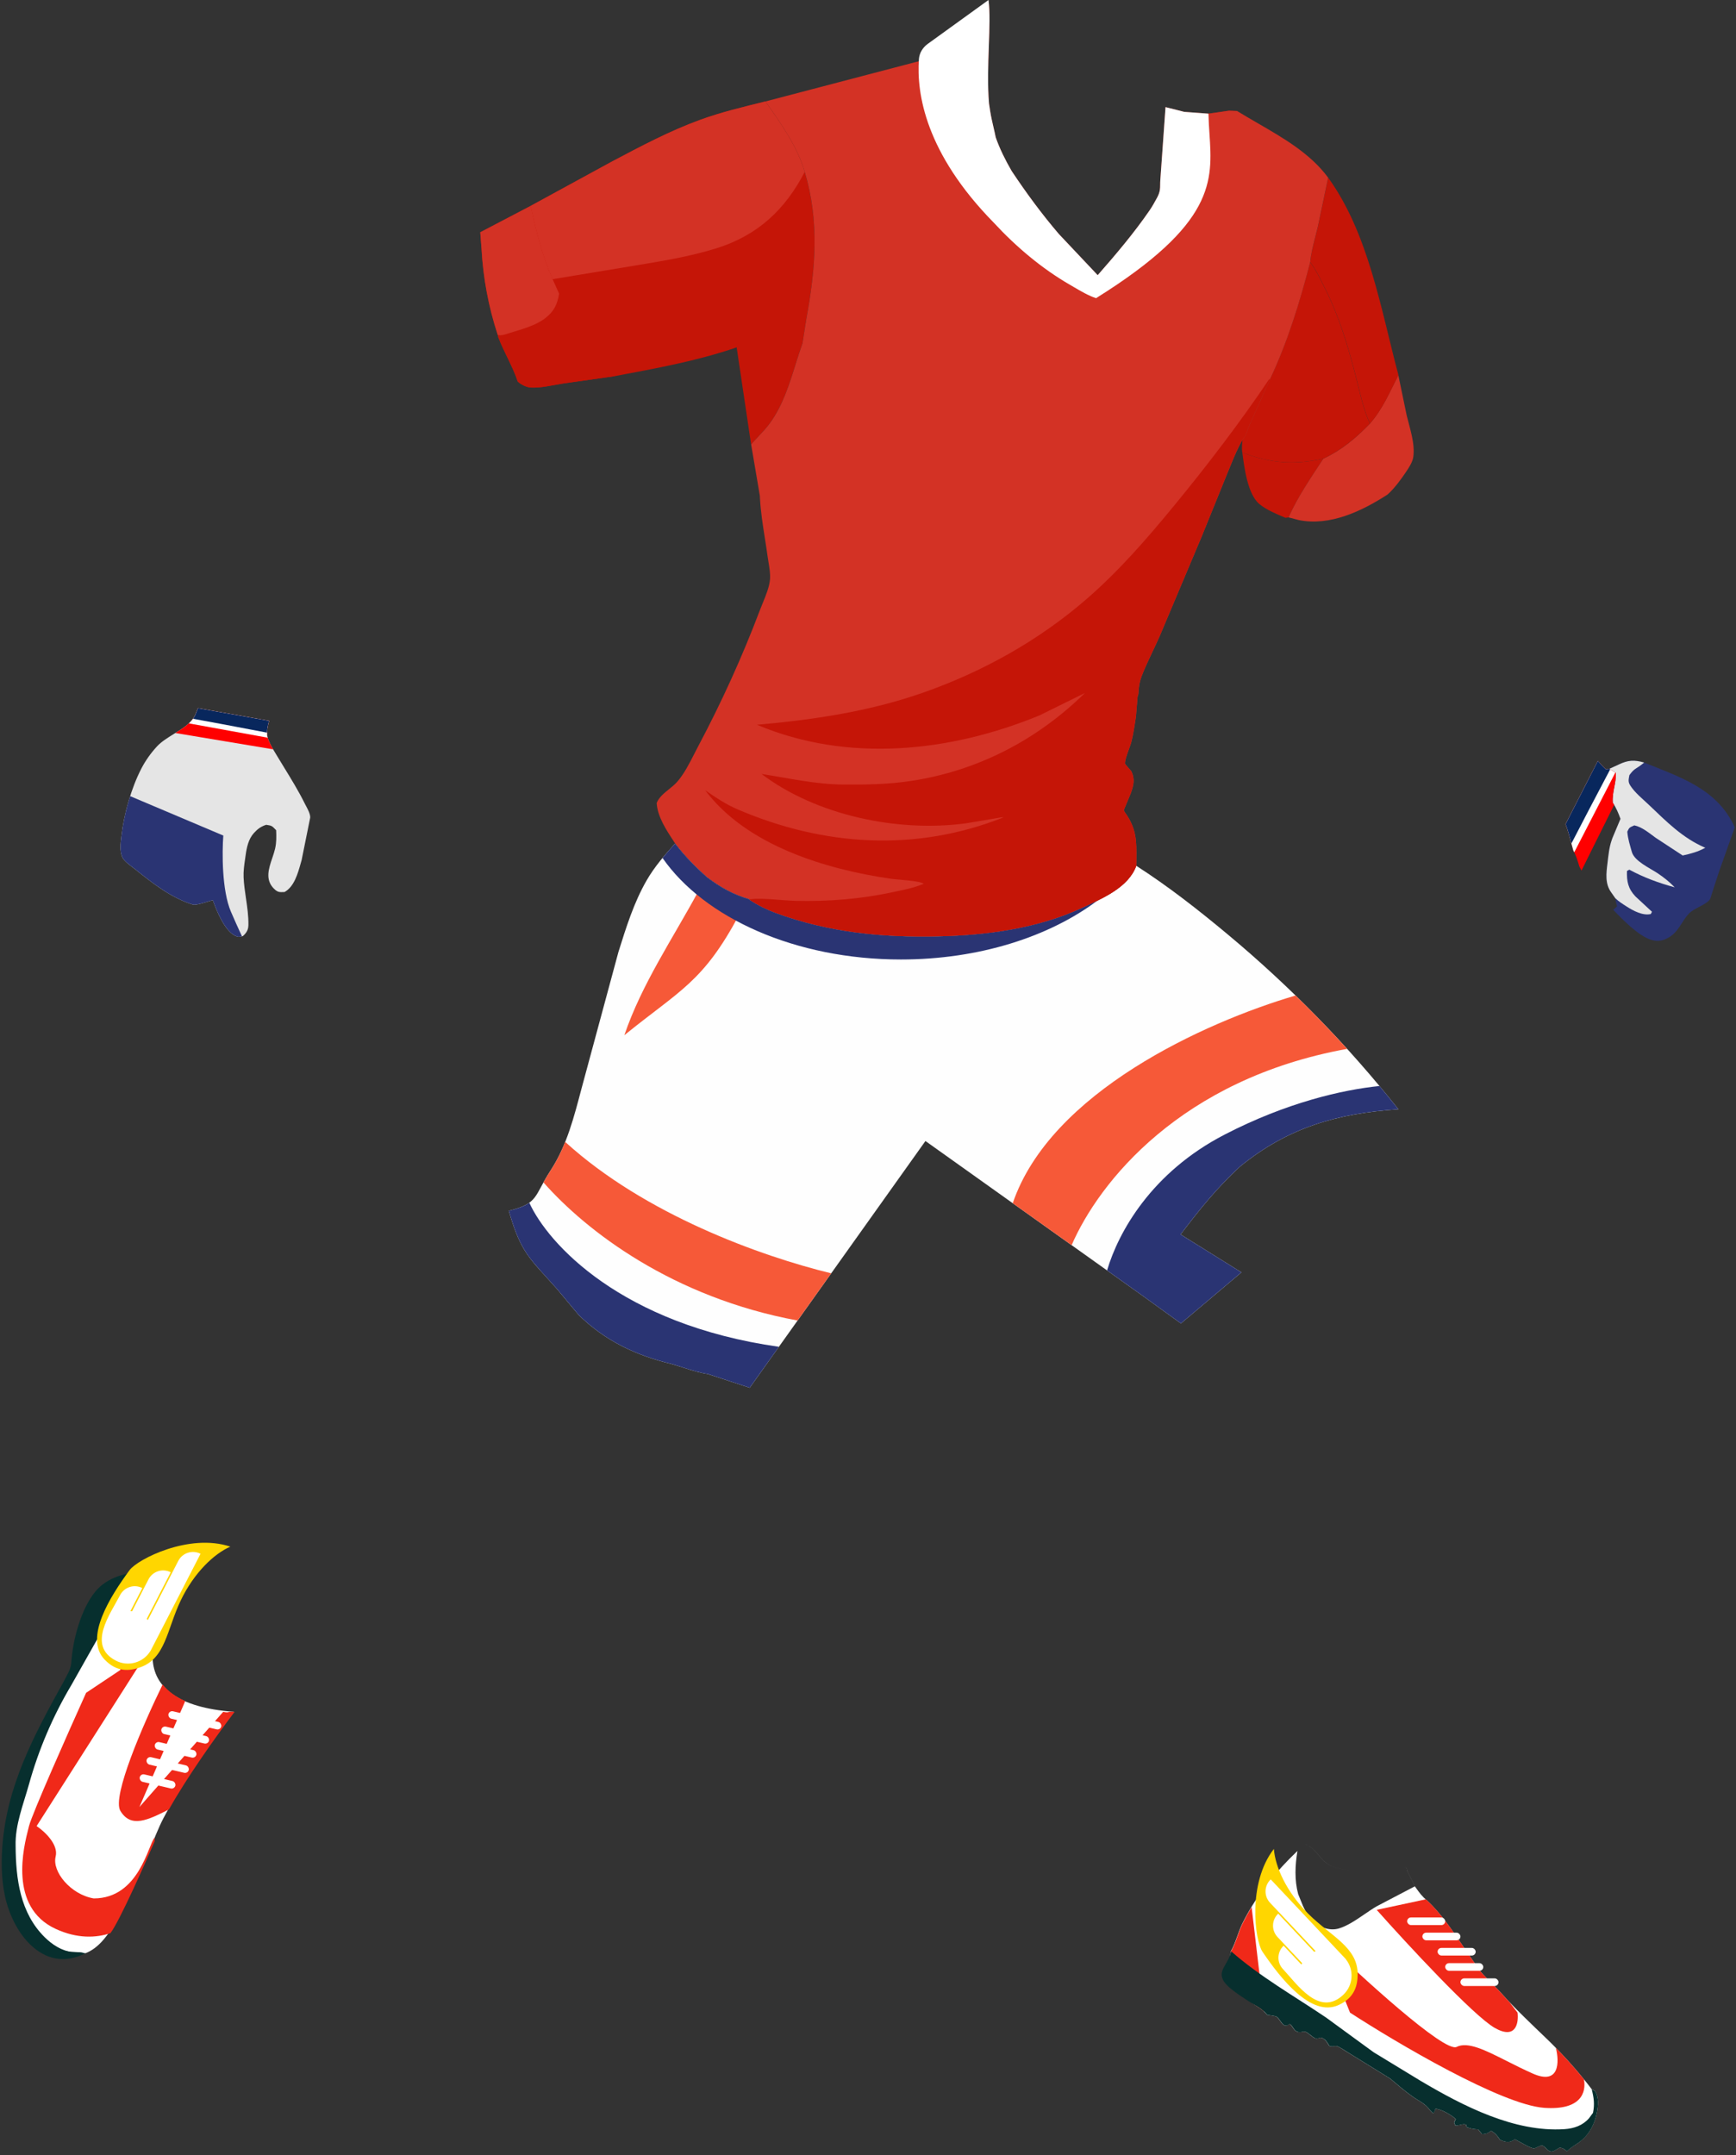 <svg viewBox="0 0 228 283" fill="none" xmlns="http://www.w3.org/2000/svg">
  <rect x="0" y="0" width="228" height="283" fill="#333333" stroke="none"/>
  <path d="M163.164 59.427C166.866 60.832 169.926 61.105 173.815 60.226C172.249 62.625 170.385 65.322 169.249 67.945L168.826 67.998C167.674 67.512 166.398 67 165.419 66.206C163.855 64.937 163.408 61.347 163.164 59.427Z" fill="#C51507"/>
  <path d="M183.651 49.261L184.751 54.557C185.16 56.25 185.87 58.263 185.614 60.025C185.517 60.689 185.045 61.403 184.674 61.957C184 62.964 183.136 64.14 182.23 64.946C178.882 67.108 174.68 69.129 170.577 68.295L169.242 67.945C170.378 65.323 172.242 62.626 173.808 60.226C176.215 59.099 178.083 57.525 179.914 55.625C181.629 53.657 182.472 51.54 183.651 49.261Z" fill="#D33225"/>
  <path d="M174.441 23.332C179.767 30.715 181.357 40.635 183.667 49.261C182.488 51.54 181.645 53.657 179.93 55.625C179.053 53.753 178.562 51.317 178.042 49.301C177.019 45.334 175.867 41.522 174.018 37.85C173.429 36.68 172.878 35.466 172.078 34.423C172.221 32.89 172.75 31.246 173.093 29.738L174.441 23.332Z" fill="#C51507"/>
  <path d="M172.062 34.423C172.862 35.466 173.414 36.68 174.003 37.85C175.852 41.522 177.003 45.334 178.026 49.301C178.546 51.317 179.038 53.753 179.914 55.625C178.083 57.525 176.215 59.099 173.808 60.226C169.92 61.105 166.859 60.832 163.158 59.427C163.063 58.852 163.133 58.312 163.189 57.738C163.607 57.327 163.816 56.465 164.061 55.919L166.747 49.893C169.081 44.96 170.706 39.701 172.062 34.423Z" fill="#C51507"/>
  <path d="M69.694 27.037L80.358 21.22C84.162 19.212 87.881 17.225 91.938 15.743C94.739 14.72 97.646 14.036 100.536 13.32C102.526 16.193 104.702 19.184 105.691 22.58C107.634 29.067 107.102 35.376 105.89 41.928L105.394 45.08C104.13 48.597 103.373 52.439 101.145 55.526C100.405 56.551 99.469 57.405 98.648 58.363L96.751 45.619C91.455 47.428 86.206 48.36 80.735 49.396L73.93 50.363C72.635 50.569 71.009 50.971 69.704 50.891C69.159 50.857 68.543 50.553 68.122 50.214L67.993 50.094C67.349 48.153 66.191 46.24 65.44 44.298L65.369 43.976C64.159 40.292 63.457 36.542 63.241 32.67L63.076 30.5L69.694 27.037Z" fill="#C51507"/>
  <path d="M73.438 38.559C75.171 41.648 76.942 44.695 79.052 47.548C79.52 48.181 80.001 49.12 80.742 49.396L73.938 50.363C72.642 50.569 71.016 50.971 69.711 50.891C69.167 50.857 68.55 50.553 68.13 50.214L68 50.094C67.357 48.153 66.199 46.24 65.448 44.298L65.377 43.976L65.56 44.019C66.04 44.07 66.593 43.834 67.049 43.696C68.526 43.248 70.373 42.743 71.598 41.799C72.767 40.898 73.208 39.987 73.438 38.559Z" fill="#C51507"/>
  <path d="M63.241 32.67L63.076 30.5L69.694 27.037C70.419 30.332 71.218 33.562 72.577 36.666L73.43 38.559C73.201 39.987 72.76 40.898 71.59 41.799C70.365 42.743 68.518 43.248 67.041 43.696C66.585 43.834 66.033 44.07 65.553 44.019L65.369 43.976C64.159 40.292 63.457 36.542 63.241 32.67Z" fill="#D33225"/>
  <path d="M69.688 27.037L80.351 21.22C84.155 19.212 87.874 17.225 91.931 15.743C94.732 14.72 97.639 14.036 100.529 13.32C102.519 16.193 104.695 19.184 105.684 22.58C103.133 27.515 99.526 30.893 94.137 32.591C90.579 33.712 86.885 34.291 83.214 34.904L72.57 36.666C71.211 33.562 70.412 30.332 69.688 27.037Z" fill="#D33225"/>
  <path d="M88.669 110.764C89.938 112.428 91.308 113.81 92.862 115.2C94.626 116.529 96.305 117.476 98.448 118.093L98.439 118.157C99.53 118.871 100.673 119.439 101.896 119.889C108.825 122.439 115.883 123.132 123.222 122.96C129.636 122.809 136.272 121.929 142.141 119.204C144.741 117.997 148.186 116.572 149.235 113.697C153.464 116.411 157.422 119.515 161.277 122.732C169.479 129.576 177.024 137.286 183.658 145.669C175.65 146.212 169.186 148.04 162.84 153.206C159.833 155.976 157.51 158.869 155.055 162.107L163.042 167.086L155.098 173.792L149.914 170.049L121.544 149.837L98.465 182.24L92.973 180.436C91.406 180.208 89.708 179.545 88.174 179.109C83.471 177.975 79.51 176.087 76.012 172.693L73.143 169.254C69.484 165.149 68.419 164.526 66.826 159C70.762 158.028 70.106 157.088 72.328 153.685C74.46 150.421 75.409 146.586 76.398 142.865L81.225 125.005C82.235 121.792 83.243 118.53 84.935 115.599C85.976 113.797 87.288 112.303 88.669 110.764Z" fill="#FEFEFE"/>
  <path d="M91.715 117.047C93.398 118.34 95.175 119.214 97.062 120.156C92.327 129 89.327 130 82 135.941C84.285 129.217 88.364 123.253 91.715 117.047Z" fill="#F65938"/>
  <path d="M161.422 14.539L162.343 14.578C161.374 17.883 160.654 22.584 158.234 25.159C158.807 21.674 158.786 18.441 158.725 14.926L161.422 14.539Z" fill="#C51507"/>
  <path d="M153.067 14.066L153.076 14.068L152.394 23.64C152.377 23.855 152.375 24.047 152.374 24.228C152.37 24.743 152.367 25.18 152.013 25.874L151.949 25.991C151.648 26.543 151.347 27.095 150.991 27.613C148.935 30.606 146.558 33.408 144.166 36.134L139.064 30.727C136.86 28.155 134.77 25.323 132.862 22.447C132.021 20.998 131.282 19.498 130.775 18.043C130.685 17.587 130.579 17.13 130.473 16.673C130.314 15.986 130.155 15.299 130.048 14.616C129.996 14.278 129.944 13.938 129.893 13.599C129.688 11.15 129.783 8.482 129.869 6.035C129.952 3.698 130.028 1.563 129.828 0.016L129.795 0.269C128.161 1.403 126.871 2.653 125.622 4.198C125.509 4.328 125.397 4.458 125.284 4.589C124.071 5.996 122.843 7.42 120.987 7.959L100.538 13.32C100.67 13.509 100.802 13.699 100.934 13.89C102.811 16.59 104.77 19.409 105.694 22.58C107.637 29.067 107.105 35.376 105.892 41.928L105.397 45.08C105.064 46.005 104.767 46.952 104.469 47.902C103.633 50.565 102.79 53.251 101.147 55.526C100.684 56.168 100.144 56.743 99.603 57.318C99.28 57.661 98.957 58.005 98.651 58.363L99.796 65.105L99.812 65.449C99.906 67.184 100.186 68.968 100.463 70.728C100.587 71.514 100.709 72.296 100.814 73.066C100.847 73.307 100.889 73.558 100.931 73.814C101.054 74.567 101.185 75.362 101.13 76.069C101.052 77.058 100.588 78.188 100.167 79.212C100.037 79.529 99.91 79.837 99.801 80.126C97.512 86.191 94.738 92.285 91.695 98.007C91.526 98.325 91.356 98.659 91.182 99C90.527 100.284 89.822 101.668 88.925 102.682C88.623 103.024 88.244 103.33 87.864 103.637C87.205 104.168 86.54 104.705 86.246 105.448C86.344 107.238 87.512 109.006 88.501 110.502C88.559 110.59 88.617 110.678 88.674 110.764C89.943 112.428 91.313 113.81 92.867 115.2C94.631 116.529 96.311 117.476 98.453 118.093L98.444 118.157C99.535 118.871 100.678 119.439 101.901 119.889C108.83 122.439 115.889 123.132 123.227 122.96C129.641 122.809 136.277 121.929 142.146 119.204C142.31 119.128 142.477 119.051 142.646 118.973C145.17 117.812 148.258 116.391 149.241 113.697C149.242 113.412 149.245 113.136 149.248 112.869C149.277 110.519 149.298 108.794 147.707 106.631L147.596 106.386L148.524 104.15C148.901 103.084 149.076 102.293 148.586 101.278L147.771 100.335C147.683 99.985 148.023 99.052 148.294 98.31C148.416 97.974 148.524 97.677 148.572 97.491C148.836 96.465 148.994 95.41 149.151 94.363C149.166 94.267 149.18 94.172 149.194 94.076L149.407 91.482C149.47 91.284 149.493 91.231 149.504 91.177C149.515 91.124 149.514 91.069 149.527 90.881C149.578 90.117 149.667 89.507 149.946 88.78C150.364 87.691 150.868 86.628 151.371 85.566C151.71 84.851 152.048 84.137 152.361 83.415L157.819 70.472L161.197 62.145C161.327 61.836 161.454 61.526 161.581 61.214C162.065 60.029 162.551 58.837 163.2 57.738C163.497 57.446 163.688 56.926 163.862 56.453C163.933 56.261 164.001 56.077 164.072 55.919L166.757 49.893C169.091 44.959 170.716 39.701 172.073 34.423C172.173 33.345 172.464 32.213 172.748 31.112C172.867 30.646 172.986 30.186 173.088 29.738L174.435 23.332C172.125 20.188 168.589 18.145 165.186 16.178C164.259 15.642 163.343 15.113 162.463 14.568L162.336 14.578L161.416 14.539L158.719 14.926L155.533 14.689L153.076 14.066C153.072 14.124 153.129 14.079 153.067 14.066Z" fill="#D33225"/>
  <path fill-rule="evenodd" clip-rule="evenodd" d="M87.012 112.666C87.543 112.023 88.099 111.398 88.668 110.764C89.936 112.428 91.307 113.81 92.861 115.2C94.625 116.529 96.304 117.476 98.447 118.093L98.438 118.157C99.528 118.871 100.671 119.439 101.895 119.889C108.824 122.439 115.882 123.132 123.22 122.96C129.634 122.809 136.271 121.929 142.14 119.204C142.303 119.128 142.47 119.051 142.64 118.973C143.117 118.754 143.614 118.525 144.113 118.28C137.794 123.016 128.583 126 118.326 126C104.451 126 92.489 120.539 87.012 112.666Z" fill="#2A3473"/>
  <path fill-rule="evenodd" clip-rule="evenodd" d="M71.377 155.275C71.632 154.813 71.935 154.288 72.328 153.685C73.098 152.506 73.714 151.253 74.233 149.957C84.673 159.473 99.913 164.96 109.168 167.213L104.753 173.411C88.371 170.387 77.034 161.692 71.377 155.275ZM176.929 137.737C155.091 141.69 144.324 155.254 140.743 163.515L133.01 158.006C137.961 143.448 158.147 134.264 170.155 130.729C172.484 132.994 174.745 135.332 176.929 137.737Z" fill="#F65938"/>
  <path fill-rule="evenodd" clip-rule="evenodd" d="M181.174 142.613C176.333 143.109 169.002 144.771 160.826 149C151.199 153.979 146.876 161.828 145.398 166.831L149.914 170.049L155.098 173.792L163.042 167.086L155.055 162.107C157.51 158.869 159.833 155.976 162.84 153.206C169.186 148.04 175.65 146.212 183.658 145.669C182.843 144.64 182.015 143.621 181.174 142.613ZM102.296 176.861L98.465 182.24L92.973 180.436C91.891 180.279 90.746 179.913 89.636 179.559C89.139 179.401 88.648 179.244 88.174 179.109C83.471 177.975 79.51 176.087 76.012 172.693L73.143 169.254C72.678 168.733 72.256 168.268 71.868 167.842C69.205 164.912 68.216 163.825 66.826 159C68.144 158.674 68.948 158.352 69.516 157.94C71.986 163.346 81.596 173.925 102.296 176.861Z" fill="#2A3473"/>
  <path d="M130.522 29.246C121.558 20.118 120.358 12.298 120.688 7.756C120.747 6.95 121.196 6.233 121.852 5.759L129.826 0C130.028 1.548 129.952 3.69 129.869 6.035C129.783 8.482 129.688 11.15 129.893 13.599C129.944 13.938 129.996 14.278 130.048 14.616C130.155 15.299 130.314 15.986 130.473 16.673C130.579 17.13 130.684 17.587 130.775 18.043C131.282 19.498 132.02 20.998 132.862 22.447C134.77 25.323 136.86 28.155 139.064 30.727L144.167 36.135C146.559 33.408 148.937 30.607 150.993 27.613C151.349 27.095 151.65 26.543 151.951 25.991C152.367 25.228 152.37 24.771 152.374 24.228C152.375 24.047 152.377 23.855 152.394 23.64L153.076 14.066L155.532 14.689L158.715 14.926C158.731 15.826 158.789 16.703 158.847 17.568C159.259 23.755 159.634 29.368 143.952 39.156C142.949 38.824 141.958 38.241 141.023 37.691L141.009 37.684C140.84 37.584 140.673 37.486 140.508 37.39C136.853 35.279 133.457 32.422 130.522 29.246Z" fill="white"/>
  <path d="M98.446 118.093C100.316 117.885 102.646 118.257 104.558 118.302C108.775 118.4 113.049 118.062 117.175 117.174C118.538 116.881 120.041 116.613 121.319 116.053C120.707 115.637 117.898 115.528 117.041 115.404C108.457 114.163 98.047 111.028 92.619 103.776C93.996 104.732 95.33 105.624 96.876 106.287C108.166 111.135 120.305 111.912 131.811 107.329C131.529 107.314 131.346 107.349 131.064 107.412L126.85 108.12C117.969 109.324 107.244 107.105 100.024 101.639C103.649 102.195 107.042 102.994 110.738 103.026C113.729 103.053 116.682 103.004 119.646 102.553C128.413 101.222 136.189 97.181 142.492 91.002L136.542 93.938C124.807 98.771 111.357 100.208 99.415 95.176C106.806 94.53 114.148 93.436 121.174 90.981C129.028 88.236 136.388 84.136 142.685 78.683C146.93 75.007 150.598 70.786 154.157 66.459C158.53 61.143 162.887 55.455 166.724 49.739L166.75 49.893L164.064 55.919C163.819 56.465 163.61 57.327 163.192 57.738C162.373 59.125 161.812 60.663 161.189 62.145L157.811 70.472L152.353 83.415C151.577 85.209 150.638 86.958 149.938 88.78C149.659 89.507 149.57 90.117 149.519 90.881C149.494 91.266 149.522 91.093 149.4 91.482L149.187 94.076C149.015 95.218 148.853 96.372 148.564 97.491C148.41 98.09 147.636 99.826 147.763 100.335L148.578 101.278C149.069 102.293 148.894 103.084 148.516 104.15L147.588 106.386L147.699 106.631C149.472 109.04 149.244 110.907 149.233 113.697C148.184 116.572 144.738 117.997 142.138 119.204C136.269 121.929 129.633 122.809 123.219 122.96C115.881 123.132 108.823 122.439 101.893 119.889C100.67 119.439 99.527 118.871 98.436 118.157L98.446 118.093Z" fill="#C51507"/>
  <path d="M26.904 205.3L18.916 206.28C18.747 206.454 18.57 206.63 18.391 206.81C17.787 207.413 17.154 208.046 16.68 208.712C15.987 209.684 15.367 210.729 14.747 211.774C14.281 212.56 13.815 213.345 13.319 214.099L8.712 222.294C3.919 230.352 -2.637 246.084 5.778 254.399C6.721 255.332 8.024 256.211 9.375 256.326C9.539 256.34 9.708 256.344 9.878 256.349C10.303 256.36 10.735 256.372 11.122 256.531C14.836 255.253 16.727 248.8 19.348 243.743C20.112 241.794 20.811 240.01 21.487 238.725C23.75 234.42 27.796 228.668 30.723 224.794C15.862 223.727 18.391 213.794 26.904 205.3Z" fill="white"/>
  <path d="M171.448 242.202L171.731 242.321C172.331 242.599 172.749 243.097 173.178 243.609C173.697 244.228 174.232 244.867 175.128 245.157C176.172 245.496 177.377 245.599 178.6 245.599C177.375 245.599 176.169 245.496 175.123 245.157C174.227 244.867 173.692 244.228 173.172 243.609C172.743 243.097 172.326 242.599 171.726 242.321L171.446 242.203L171.448 242.202Z" fill="white"/>
  <path d="M170.401 243.065C170.037 243.413 169.68 243.765 169.33 244.121C166.87 246.628 164.785 249.35 163.191 252.546C163.159 252.611 163.128 252.677 163.097 252.743C162.881 253.209 162.698 253.717 162.515 254.225L162.467 254.358C162.227 255.022 161.982 255.68 161.659 256.236C161.64 256.345 161.621 256.454 161.603 256.56C161.342 258.161 161.39 259.416 162.393 260.838C162.488 260.973 162.587 261.106 162.689 261.237C163.407 262.158 164.311 263.001 165.285 263.606C165.313 263.623 165.341 263.641 165.368 263.659C165.777 263.924 166.09 264.211 166.413 264.587C166.425 264.589 166.437 264.591 166.449 264.594C166.519 264.606 166.604 264.618 166.696 264.63L166.895 264.657C167.184 264.696 167.493 264.745 167.639 264.83C167.661 264.843 167.682 264.858 167.703 264.874C167.85 264.987 167.986 265.181 168.121 265.374L168.151 265.417C168.302 265.632 168.453 265.839 168.622 265.927C168.639 265.936 168.656 265.944 168.672 265.952C168.917 266.061 169.049 265.973 169.165 265.896C169.246 265.842 169.32 265.793 169.42 265.82C169.432 265.823 169.444 265.829 169.456 265.837C169.546 265.895 169.667 266.074 169.789 266.253L169.813 266.287C169.929 266.458 170.044 266.622 170.13 266.676C170.153 266.691 170.177 266.705 170.199 266.718C170.538 266.912 170.737 266.869 170.946 266.824C171.079 266.796 171.215 266.766 171.394 266.796C171.414 266.799 171.435 266.805 171.458 266.813C171.617 266.871 171.834 267.041 172.057 267.216L172.1 267.25C172.318 267.421 172.539 267.589 172.714 267.657C172.726 267.661 172.737 267.665 172.748 267.669C172.917 267.723 173.048 267.682 173.177 267.641C173.331 267.591 173.485 267.543 173.7 267.657C173.721 267.668 173.74 267.679 173.759 267.689C174.04 267.85 174.141 267.998 174.325 268.268L174.334 268.282L174.589 268.673C174.607 268.679 174.624 268.685 174.641 268.69C174.896 268.768 175.037 268.739 175.176 268.711L175.215 268.704C175.305 268.686 175.4 268.673 175.529 268.692C175.559 268.696 175.594 268.705 175.632 268.718C175.896 268.808 176.323 269.082 176.647 269.29L176.741 269.35C176.831 269.407 176.909 269.457 176.969 269.491L182.568 272.953L182.669 273.039C183.566 273.801 184.463 274.563 185.419 275.251L185.471 275.289C185.733 275.474 185.982 275.628 186.22 275.775C186.295 275.821 186.368 275.866 186.44 275.911C186.947 276.228 187.403 276.551 187.825 277.14L188.216 277.521C188.413 277.303 188.431 277.223 188.486 276.97L188.498 276.918C188.596 276.923 188.702 276.94 188.814 276.966C189.601 277.148 190.678 277.793 191.181 278.267L190.968 278.737L191.133 279.113C191.141 279.113 191.149 279.114 191.157 279.114C191.164 279.115 191.171 279.115 191.178 279.115C191.404 279.122 191.616 279.071 191.813 279.024C192.09 278.957 192.337 278.897 192.544 279.019L192.633 279.336C192.699 279.361 192.764 279.385 192.827 279.406C193.269 279.555 193.635 279.601 194.136 279.631L194.644 280.262C194.678 280.26 194.711 280.258 194.742 280.256C195.213 280.218 195.42 280.117 195.828 279.815C195.863 279.835 195.898 279.855 195.931 279.875C196.427 280.177 196.66 280.485 196.995 280.992C197.055 281.018 197.116 281.044 197.177 281.069C197.603 281.244 198.046 281.361 198.507 281.179L198.541 281.166C198.704 281.1 198.753 281.062 198.86 280.978C198.881 280.963 198.903 280.945 198.929 280.925C198.95 280.934 198.972 280.944 198.996 280.955C199.166 281.034 199.418 281.173 199.7 281.329C200.371 281.698 201.209 282.16 201.491 282.119C201.502 282.117 201.515 282.114 201.529 282.111C201.627 282.085 201.786 282.011 201.948 281.936L201.992 281.916C202.211 281.815 202.427 281.718 202.5 281.737C202.515 281.741 202.53 281.746 202.545 281.751C202.762 281.823 202.922 281.984 203.077 282.14C203.11 282.173 203.142 282.205 203.174 282.236C203.4 282.454 203.641 282.624 204.06 282.465L204.85 282.019C204.877 282.022 204.904 282.026 204.929 282.031C205.312 282.096 205.478 282.24 205.789 282.508L205.907 282.399C205.952 282.359 205.997 282.319 206.041 282.281C206.355 282.012 206.666 281.797 207.025 281.571C207.214 281.452 207.391 281.327 207.558 281.194C208.729 280.268 209.398 279.006 209.712 277.495C209.908 276.549 210.022 275.451 209.491 274.604L209.044 274.35C206.289 270.707 203.475 268.037 202.162 266.791C201.979 266.618 201.826 266.472 201.706 266.356L201.314 265.975C199.887 264.59 198.436 263.18 197.124 261.695C196.911 261.454 196.474 261.013 196.007 260.542C195.15 259.677 194.19 258.708 194.322 258.678C193.568 257.685 192.854 256.627 192.137 255.563C190.695 253.425 189.236 251.263 187.399 249.545C186.814 249.097 186.409 248.534 185.988 247.949C185.933 247.871 185.877 247.793 185.82 247.715L185.776 247.607C185.638 247.277 185.472 246.958 185.305 246.638C185.156 246.352 185.006 246.065 184.876 245.77C184.851 245.711 184.836 245.64 184.822 245.57C184.793 245.431 184.765 245.291 184.648 245.241C184.606 245.224 184.527 245.216 184.423 245.217C184.525 245.217 184.602 245.224 184.642 245.241C184.76 245.291 184.788 245.431 184.817 245.57C184.831 245.64 184.845 245.711 184.871 245.77C185.001 246.065 185.151 246.352 185.3 246.638C185.467 246.958 185.633 247.277 185.771 247.607L185.815 247.715L180.828 250.326C180.31 250.624 179.766 250.995 179.208 251.377C178.097 252.136 176.931 252.933 175.805 253.256C175.209 253.426 174.55 253.385 173.966 253.187C172.497 252.689 171.739 251.622 171.123 250.275L170.499 248.747C170.001 246.888 170.089 244.949 170.401 243.065Z" fill="white"/>
  <path d="M8.335 220.876C8.709 220.111 9.314 219.236 9.362 218.377C9.526 215.45 10.623 211.312 12.509 209.021C14.122 207.061 16.61 206.528 19.021 206.286C18.282 207.047 17.401 207.855 16.786 208.718C15.573 210.42 14.582 212.349 13.426 214.105L9.362 221.3C6.942 225.37 5.076 229.747 3.809 234.3C3.073 236.943 1.968 239.651 2.051 242.408C2.08 246.743 2.641 251.205 5.879 254.405C6.822 255.338 8.124 256.217 9.475 256.332C10.048 256.381 10.68 256.314 11.221 256.538L10.233 256.925C8.708 257.448 7.151 257.379 5.71 256.628C3.236 255.34 1.625 252.508 0.878 249.906C0.221 247.612 0.136 245.024 0.296 242.657C0.846 234.515 4.482 227.855 8.335 220.876Z" fill="#072F2E"/>
  <path d="M20.309 241.319C19.475 242.153 18.309 249.3 12.309 249.3C9.309 248.8 6.809 245.8 7.309 243.8C7.709 242.2 5.809 240.467 4.809 239.8L20.444 215.282C21.224 212.315 23.42 208.997 26.461 205.846L26.789 205.331L19.008 206.286C18.839 206.459 18.663 206.635 18.485 206.814L18.483 206.816C17.879 207.419 17.247 208.052 16.772 208.718C16.111 209.647 15.516 210.642 14.923 211.641L20.809 210.8L15.809 214.8V219.3L11.309 222.3C8.976 227.467 4.209 238.2 3.809 239.8C3.788 239.883 3.764 239.978 3.737 240.083C3.116 242.5 1.08 250.425 7.309 253.3C10.152 254.612 12.626 254.49 14.503 253.864C15.758 252.214 19.341 244.052 20.309 241.8V241.319Z" fill="#F02919"/>
  <path d="M22.186 237.614C19.463 238.991 17.203 240.125 15.809 237.8C14.677 235.914 18.793 226.467 21.362 221.204C22.041 222.061 23.017 222.799 24.326 223.385L18.309 237.3L29.309 224.8C30.216 224.97 29.718 224.722 30.808 224.8C28.13 228.348 24.513 233.47 22.186 237.614Z" fill="#F02919"/>
  <path d="M187.251 249.42L180.809 250.8C184.809 255.3 193.509 264.7 196.309 266.3C199.109 267.9 199.475 265.634 199.309 264.3L198.239 262.905C197.862 262.509 197.493 262.108 197.135 261.702C196.921 261.46 196.485 261.02 196.018 260.548C195.161 259.683 194.202 258.715 194.334 258.685C193.58 257.691 192.867 256.633 192.15 255.57C190.709 253.432 189.251 251.269 187.414 249.551C187.358 249.509 187.304 249.465 187.251 249.42Z" fill="#F02919"/>
  <path d="M204.341 268.923C204.811 270.774 204.83 273.865 201.309 272.3C200.103 271.764 198.969 271.193 197.916 270.662C195.041 269.212 192.773 268.068 191.309 268.8C189.709 269.6 178.642 259.467 173.309 254.3L177.309 264.3C183.475 268.3 197.209 276.4 202.809 276.8C207.65 277.146 208.356 274.776 208.027 273.051C206.71 271.421 205.424 270.028 204.341 268.923Z" fill="#F02919"/>
  <path d="M165.994 264.13L164.383 250.436C163.97 251.119 163.581 251.823 163.218 252.553C163.186 252.617 163.154 252.683 163.123 252.75C162.908 253.216 162.725 253.724 162.542 254.231L162.494 254.364C162.254 255.029 162.009 255.686 161.687 256.242C161.667 256.352 161.648 256.46 161.631 256.567C161.37 258.167 161.418 259.422 162.42 260.845C162.515 260.979 162.614 261.112 162.716 261.244C163.434 262.165 164.337 263.007 165.311 263.612C165.339 263.63 165.367 263.648 165.394 263.665C165.617 263.81 165.811 263.961 165.994 264.13Z" fill="#F02919"/>
  <path d="M171.808 251.3C168.962 248.454 167.475 245.133 167.308 242.8C163.808 247.3 164.808 254.827 165.808 256.3C168.216 259.847 172.21 264.939 175.808 263.3C177.978 262.312 178.291 260.658 178.308 259.3C178.355 255.711 174.809 254.3 171.808 251.3Z" fill="#FFD600"/>
  <path d="M23.734 210.178C25.469 206.546 28.105 204.038 30.249 203.103C24.84 201.302 18.077 204.752 17.021 206.186C14.478 209.638 11.007 215.1 13.751 217.947C15.405 219.663 17.069 219.407 18.355 218.972C21.756 217.82 21.904 214.006 23.734 210.178Z" fill="#FFD600"/>
  <path d="M166.893 246.8C166.02 247.622 165.979 248.997 166.801 249.869L172.79 256.226C172.725 256.251 172.661 256.28 172.597 256.309L167.876 251.298C167.003 252.12 166.962 253.494 167.784 254.367L171.017 257.798C170.983 257.86 170.951 257.922 170.922 257.986L168.588 255.508C167.715 256.33 167.674 257.704 168.496 258.577C170.362 260.558 173.265 264.932 176.424 261.955C177.74 260.716 177.867 258.687 176.764 257.297L176.773 257.288L166.893 246.8Z" fill="white"/>
  <path d="M26.338 204.043C25.272 203.494 23.962 203.913 23.413 204.979L19.414 212.743C19.369 212.69 19.321 212.639 19.272 212.589L22.424 206.468C21.358 205.919 20.049 206.338 19.5 207.404L17.341 211.595C17.272 211.584 17.203 211.574 17.133 211.568L18.692 208.542C17.626 207.993 16.317 208.412 15.768 209.478C14.521 211.897 11.364 216.091 15.223 218.078C16.83 218.906 18.785 218.351 19.729 216.847L19.74 216.853L26.338 204.043Z" fill="white"/>
  <rect x="184.809" y="251.8" width="5" height="1" rx="0.5" fill="white"/>
  <rect x="186.809" y="253.8" width="5" height="1" rx="0.5" fill="white"/>
  <rect x="188.809" y="255.8" width="5" height="1" rx="0.5" fill="white"/>
  <rect x="189.809" y="257.8" width="5" height="1" rx="0.5" fill="white"/>
  <rect x="191.809" y="259.8" width="5" height="1" rx="0.5" fill="white"/>
  <path d="M161.687 256.242C165.445 259.548 169.99 262.13 174.14 264.929L180.398 269.497L186.584 273.262C192.106 276.524 198.872 280.043 205.482 279.599C206.72 279.515 207.879 279.119 208.703 278.157L209.218 277.46C209.449 276.31 209.333 275.489 209.049 274.357L209.496 274.61C210.027 275.457 209.913 276.555 209.717 277.501C209.359 279.228 208.536 280.63 207.032 281.577C206.621 281.835 206.274 282.08 205.913 282.406L205.796 282.514C205.464 282.228 205.297 282.084 204.857 282.025L204.068 282.471C203.28 282.77 203.123 281.908 202.509 281.744C202.369 281.707 201.703 282.095 201.5 282.125C201.082 282.186 199.447 281.145 198.939 280.932C198.768 281.062 198.742 281.098 198.518 281.186C197.991 281.394 197.487 281.211 197.006 280.998C196.649 280.457 196.408 280.143 195.839 279.822C195.404 280.143 195.198 280.237 194.656 280.269L194.148 279.638C193.576 279.603 193.18 279.548 192.646 279.342L192.557 279.025C192.193 278.811 191.708 279.157 191.147 279.119L190.981 278.744L191.194 278.274C190.62 277.732 189.296 276.966 188.512 276.924C188.447 277.22 188.441 277.295 188.231 277.527L187.84 277.147C187.152 276.185 186.373 275.934 185.435 275.258C184.444 274.543 183.516 273.75 182.586 272.96L176.989 269.497C176.681 269.319 175.878 268.747 175.55 268.698C175.189 268.645 175.098 268.846 174.61 268.68L174.356 268.288C174.154 267.992 174.054 267.84 173.722 267.664C173.314 267.447 173.13 267.816 172.736 267.663C172.344 267.512 171.724 266.853 171.417 266.802C170.939 266.723 170.761 267.067 170.153 266.682C169.958 266.559 169.616 265.873 169.444 265.826C169.191 265.758 169.106 266.174 168.646 265.934C168.293 265.75 168.015 265.043 167.664 264.837C167.423 264.696 166.744 264.654 166.438 264.593C166.094 264.193 165.761 263.892 165.311 263.612C164.198 262.921 161.566 261.374 160.809 260.3C159.739 258.783 161.368 258 161.687 256.242Z" fill="#072F2E"/>
  <rect x="22.238" y="224.612" width="7.121" height="1" rx="0.5" transform="rotate(13.228 22.238 224.612)" fill="white"/>
  <rect x="21.305" y="226.628" width="6.427" height="1" rx="0.5" transform="rotate(13.228 21.305 226.628)" fill="white"/>
  <rect x="20.445" y="228.661" width="5.609" height="1" rx="0.5" transform="rotate(13.228 20.445 228.661)" fill="white"/>
  <rect x="19.367" y="230.642" width="5.689" height="1" rx="0.5" transform="rotate(13.228 19.367 230.642)" fill="white"/>
  <rect x="18.469" y="232.901" width="4.803" height="1" rx="0.5" transform="rotate(13.228 18.469 232.901)" fill="white"/>
  <g clip-path="url(#clip-form-5)">
    <path fill-rule="evenodd" clip-rule="evenodd" d="M35.342 94.66C35.173 95.25 35.056 95.834 35.064 96.397C35.074 97.106 35.84 98.365 36.299 99.117C36.347 99.197 36.392 99.271 36.433 99.338C36.723 99.82 37.017 100.3 37.311 100.78C38.263 102.331 39.214 103.881 40.023 105.512C40.07 105.606 40.125 105.71 40.184 105.822C40.439 106.3 40.763 106.909 40.741 107.364L39.614 112.946C39.579 113.069 39.543 113.195 39.507 113.324C39.119 114.713 38.637 116.436 37.375 117.14L37.363 117.141C36.727 117.174 36.476 117.188 35.998 116.721C34.791 115.542 35.283 114.083 35.757 112.68C35.898 112.261 36.038 111.847 36.13 111.447C36.316 110.643 36.304 109.843 36.267 109.024C36.228 108.984 36.192 108.946 36.158 108.91C35.742 108.472 35.688 108.415 34.959 108.313C34.288 108.529 33.84 108.851 33.362 109.375C32.625 110.182 32.401 111.286 32.256 112.336C32.236 112.485 32.214 112.635 32.192 112.787C32.075 113.593 31.955 114.422 31.993 115.228C32.035 116.129 32.168 117.039 32.302 117.95C32.474 119.13 32.647 120.311 32.625 121.48C32.613 122.113 32.367 122.508 31.901 122.926C31.876 122.933 31.852 122.939 31.829 122.944C31.405 123.052 31.271 123.086 30.826 122.854C29.54 122.183 28.525 119.798 28.043 118.454L27.956 118.206C27.833 118.237 27.65 118.293 27.435 118.358C26.724 118.575 25.669 118.895 25.327 118.79C22.513 117.919 20.075 116.017 17.815 114.198C17.722 114.124 17.606 114.036 17.477 113.939C16.952 113.543 16.221 112.991 16.048 112.54C15.723 111.694 15.822 110.864 15.925 109.999C15.934 109.925 15.943 109.85 15.952 109.776C16.287 106.874 17.235 103.492 18.58 100.9C19.12 99.861 19.818 98.885 20.612 98.025C21.186 97.401 22.011 96.89 22.837 96.378C24.02 95.645 25.206 94.911 25.66 93.846C25.779 93.567 25.893 93.285 26.003 93L35.342 94.66Z" fill="#E5E5E5"/>
    <path d="M31.779 122.957C31.394 123.055 31.253 123.077 30.826 122.854C29.54 122.183 28.525 119.798 28.043 118.454L27.956 118.206C27.833 118.237 27.65 118.293 27.435 118.359C26.724 118.575 25.669 118.896 25.327 118.79C22.513 117.919 20.075 116.017 17.815 114.198C17.722 114.124 17.606 114.036 17.477 113.939C16.952 113.543 16.221 112.991 16.048 112.54C15.723 111.694 15.822 110.864 15.925 109.999C15.934 109.925 15.943 109.851 15.952 109.776C16.144 108.111 16.538 106.289 17.093 104.548L29.329 109.725C29.162 111.891 29.129 116.925 30.329 119.725C30.776 120.768 31.284 121.891 31.779 122.957Z" fill="#2A3473"/>
    <path fill-rule="evenodd" clip-rule="evenodd" d="M35.87 98.398L23.031 96.258C24.148 95.564 25.23 94.853 25.66 93.846C25.779 93.567 25.893 93.285 26.003 93L35.342 94.66C35.174 95.25 35.056 95.834 35.064 96.397C35.071 96.91 35.474 97.71 35.87 98.398Z" fill="#FF0000"/>
    <path fill-rule="evenodd" clip-rule="evenodd" d="M35.151 96.874L24.805 94.993C25.177 94.65 25.478 94.275 25.66 93.846C25.779 93.567 25.893 93.285 26.004 93L35.343 94.66C35.174 95.25 35.057 95.834 35.065 96.397C35.067 96.537 35.098 96.699 35.151 96.874Z" fill="white"/>
    <path fill-rule="evenodd" clip-rule="evenodd" d="M35.067 96.211C31.284 95.487 27.212 94.715 25.352 94.387C25.475 94.216 25.58 94.036 25.661 93.846C25.78 93.567 25.894 93.285 26.004 93L35.343 94.66C35.193 95.186 35.084 95.706 35.067 96.211Z" fill="#08275D"/>
    <path d="M211.361 100.967L212.629 100.382C213.833 99.809 214.645 99.774 215.936 100.137C220.707 102.077 225.545 103.579 227.84 108.642L225.802 114.378L224.837 117.329C224.777 117.5 224.649 118.028 224.549 118.149C223.936 118.892 222.497 119.243 221.794 119.997C220.813 121.051 220.463 122.398 219.099 123.148C218.312 123.58 217.653 123.671 216.805 123.4C215.167 122.877 213.052 120.712 211.875 119.468L212.391 119.021C212.298 118.758 212.241 118.53 212.194 118.252L212.146 117.952L211.617 117.196C210.777 116.052 210.959 114.68 211.125 113.325C211.25 112.3 211.335 111.318 211.672 110.333L211.769 110.057L212.829 107.53C212.545 106.76 212.281 106.096 211.813 105.414C211.7 104.017 212.281 102.835 212.213 101.497L211.361 100.967Z" fill="#2A3473"/>
    <path d="M211.361 100.967L212.629 100.382C213.833 99.809 214.645 99.774 215.936 100.137L215.667 100.358C215.423 100.557 215.183 100.714 214.916 100.877C214.5 101.132 214.289 101.403 213.999 101.791C213.896 102.367 213.792 102.65 214.119 103.161C214.706 104.082 215.741 104.915 216.533 105.668C218.856 107.876 220.969 110.047 223.967 111.331C222.973 111.866 222.087 112.107 220.994 112.342L217.451 110.017C216.614 109.417 215.667 108.597 214.646 108.387C214.049 108.662 213.991 108.623 213.724 109.212C213.808 110.209 214.058 110.93 214.318 111.87C214.655 113.089 216.694 113.999 217.702 114.67C218.494 115.197 219.292 115.83 219.946 116.523C217.831 115.946 215.921 115.247 213.988 114.205L213.681 114.378C213.637 115.741 213.827 116.702 214.798 117.725L216.964 119.733L216.806 120.033C215.738 120.271 214.503 119.6 213.625 119.037C213.112 118.708 212.585 118.376 212.146 117.952L211.617 117.196C210.777 116.052 210.959 114.68 211.125 113.325C211.25 112.3 211.335 111.318 211.672 110.333L211.769 110.057L212.829 107.53C212.545 106.76 212.281 106.096 211.813 105.414C211.7 104.017 212.281 102.835 212.213 101.497L211.361 100.967Z" fill="#E5E5E5"/>
    <path fill-rule="evenodd" clip-rule="evenodd" d="M206.634 111.679C206.528 111.317 206.429 110.945 206.329 110.571C206.116 109.776 205.9 108.97 205.617 108.223L209.858 99.922C210.185 100.313 210.528 100.679 210.894 101.01L211.366 100.967L212.219 101.497C212.251 102.139 212.134 102.746 212.017 103.357C211.889 104.019 211.76 104.687 211.819 105.414C211.882 105.506 211.942 105.598 211.998 105.69L207.704 114.324C207.607 114.141 207.512 113.956 207.422 113.768C207.208 113.017 206.966 112.297 206.634 111.679Z" fill="#FF0000"/>
    <path fill-rule="evenodd" clip-rule="evenodd" d="M206.634 111.683C206.528 111.32 206.428 110.947 206.327 110.571C206.114 109.776 205.898 108.97 205.615 108.222L209.856 99.922C210.183 100.313 210.527 100.679 210.893 101.01L211.365 100.967L212.154 101.458L206.756 111.923C206.716 111.842 206.676 111.762 206.634 111.683Z" fill="white"/>
    <path fill-rule="evenodd" clip-rule="evenodd" d="M206.382 110.769C206.364 110.703 206.347 110.637 206.329 110.571C206.116 109.776 205.9 108.97 205.617 108.223L209.858 99.922C210.185 100.313 210.528 100.679 210.894 101.01L211.366 100.967L211.474 101.034C209.474 104.826 207.428 108.725 206.382 110.769Z" fill="#08275D"/>
  </g>
  <defs>
    <clipPath id="clip-form-5">
      <rect width="212.013" height="30.553" fill="white" transform="translate(15.826 93)"/>
    </clipPath>
  </defs>
</svg>
